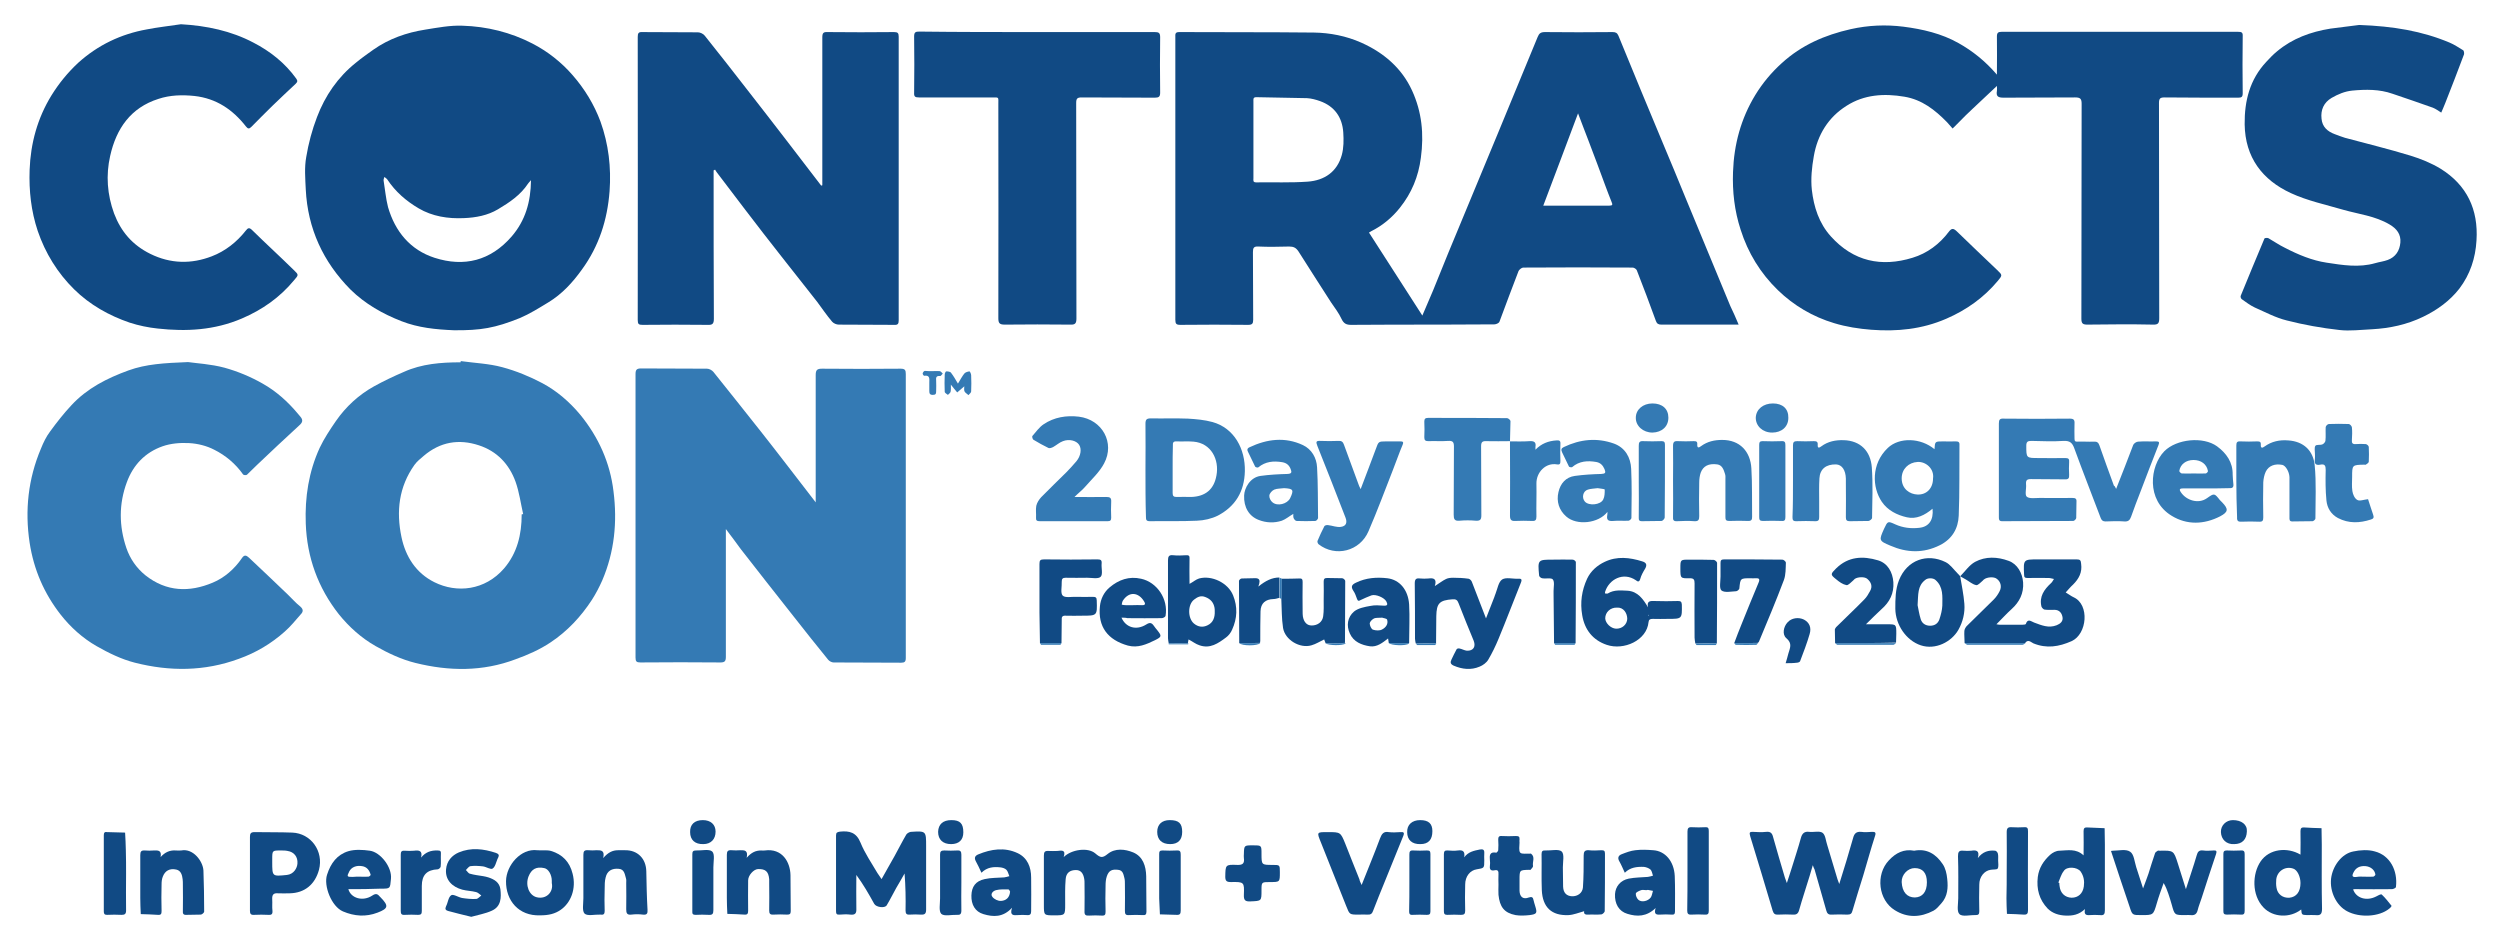 <?xml version="1.0" encoding="UTF-8"?>
<svg enable-background="new 0 0 1021.2 381.8" version="1.1" viewBox="0 0 1021.2 381.8" xml:space="preserve" xmlns="http://www.w3.org/2000/svg">
<style type="text/css">
	.st0{fill:#114A84;}
	.st1{fill:#347AB4;}
</style>

	<path class="st0" d="m710.2 132.6h-14.5-17.1c-1.2 0-1.8-0.4-2.2-1.5-2.5-6.9-5.1-13.8-7.8-20.7-0.2-0.5-1.1-1.1-1.7-1.1-14.9-0.1-29.8-0.1-44.7 0-0.6 0-1.6 0.8-1.9 1.4-2.7 6.9-5.2 13.8-7.8 20.7-0.2 0.6-1.4 1.1-2.1 1.1-7.3 0.1-14.7 0-22 0.1-12.2 0-24.4 0-36.5 0.1-1.9 0-3-0.5-3.9-2.4-1.1-2.4-2.8-4.6-4.3-6.8-4.4-6.9-8.9-13.8-13.3-20.8-1-1.5-2-2-3.8-2-4.2 0.1-8.4 0.2-12.6 0-1.9-0.1-2.2 0.6-2.2 2.3 0.1 9.2 0 18.4 0.1 27.6 0 1.6-0.4 2.1-2.1 2.1-9.2-0.1-18.4-0.1-27.6 0-1.7 0-2.1-0.4-2.1-2.1v-115.4c0-1.2-0.2-2.1 1.6-2.1 18.3 0.1 36.6 0 55 0.2 6.6 0.1 13.2 1.4 19.3 4.1 9.2 4.1 16.6 10.4 20.8 19.6 4 8.7 4.9 17.8 3.6 27.4-1 7.8-3.8 14.5-8.6 20.5-3.1 3.9-7 7.2-11.6 9.5-0.3 0.2-0.6 0.4-1 0.6 7.2 11.2 14.4 22.4 21.8 33.9 1.6-3.7 3-7 4.4-10.3 2.1-5.1 4.1-10.2 6.2-15.3 6.7-16.2 13.5-32.5 20.2-48.7 5.4-13.2 10.9-26.3 16.3-39.5 0.6-1.5 1.3-2 3-2 9.2 0.1 18.4 0.1 27.6 0 1.2 0 1.9 0.3 2.4 1.5 6 14.7 12.1 29.4 18.2 44 3.1 7.4 6.2 14.8 9.2 22.2 6.1 14.7 12.2 29.5 18.3 44.2 1.2 2.4 2.2 4.8 3.4 7.6zm-198.2-75.6v15.8c0 0.8-0.3 1.7 1.1 1.7 7.1-0.1 14.1 0.2 21.1-0.3 6.8-0.5 12-4 13.9-10.9 0.8-2.9 0.8-6.1 0.6-9.2-0.4-6.2-3.6-10.7-9.5-12.8-1.7-0.6-3.5-1.1-5.3-1.2-6.9-0.2-13.8-0.2-20.7-0.4-1.4 0-1.2 0.8-1.2 1.7v15.6zm118.4 27h27c1.3 0 1.4-0.4 0.9-1.5-0.9-2.2-1.7-4.4-2.5-6.5-2.3-6.2-4.6-12.5-7-18.7-1.3-3.5-2.7-6.9-4.2-11-4.8 12.9-9.5 25.2-14.2 37.7z"/>
	<path class="st0" d="m815.7 30.5c0-5.6 0.1-10.6 0-15.6 0-1.5 0.5-1.9 1.9-1.9h96.6c1.4 0 2 0.2 1.9 1.8-0.1 7.8-0.1 15.5 0 23.3 0 1.5-0.5 1.8-1.8 1.8-10 0-20.1 0-30.1-0.1-1.8 0-2.3 0.4-2.3 2.3 0.1 29.3 0 58.5 0.1 87.8 0 2-0.3 2.8-2.6 2.7-8.9-0.2-17.8-0.1-26.7 0-1.9 0-2.5-0.4-2.5-2.4 0.1-29.3 0-58.5 0.1-87.8 0-2-0.5-2.6-2.6-2.6-9.8 0.1-19.5 0-29.3 0.1-2.3 0-3.1-0.6-2.7-2.8 0.1-0.5 0-1.1 0-2-3.5 3.3-6.8 6.4-10 9.4-1.9 1.8-3.8 3.6-5.6 5.5l-2.5 2.5c-0.8-0.9-1.5-1.7-2.3-2.6-4.9-5-10.2-9.2-17.4-10.4-8.3-1.4-16.4-0.9-23.6 3.7-7.5 4.7-11.9 11.9-13.4 20.6-0.8 4.5-1.3 9.3-0.8 13.8 0.8 6.9 2.9 13.6 7.8 19 9.2 10.2 20.6 12.6 33.3 8.7 6-1.8 11.1-5.6 14.9-10.7 1.1-1.4 1.8-1.4 3.1-0.2 5.5 5.3 11 10.6 16.6 15.9 2.2 2.1 2.2 2.1 0.2 4.5-5.7 6.8-12.7 11.8-21 15.4-9.9 4.3-20.1 5.3-30.6 4.5-5.1-0.4-10.3-1.2-15.2-2.7-8.7-2.6-16.5-7.2-23-13.5-7.1-6.9-12.2-15.2-15.2-24.7-2.5-7.7-3.4-15.5-3.1-23.6 0.4-11.2 3.2-21.7 9.1-31.4 3-4.9 6.6-9.2 10.8-13 8.1-7.4 17.6-11.5 28.2-13.9 7.2-1.6 14.3-1.9 21.5-1 7.8 1 15.6 2.8 22.5 6.7 5.7 3.2 10.9 7.3 15.7 12.9z"/>
	<path class="st0" d="m185.4 134.9c-7.3-0.3-14.5-1-21.4-3.7-7.7-3-14.9-7.1-20.8-12.9-11.2-11.3-17.5-24.9-18.3-40.9-0.2-4.4-0.6-9 0.2-13.3 0.9-5.5 2.4-11.1 4.4-16.3 3.3-8.7 8.5-16.3 15.9-22.2 2.3-1.9 4.7-3.6 7.1-5.3 6.4-4.5 13.6-7 21.2-8.2 5-0.8 10.2-1.8 15.2-1.6 10 0.3 19.7 2.7 28.6 7.3 6.2 3.2 11.8 7.6 16.4 12.9 4.9 5.6 8.8 12 11.4 19 3.3 9.2 4.4 18.7 3.7 28.4-0.9 11.7-4.3 22.4-11.3 32-3.8 5.3-8.1 10-13.7 13.4-3.8 2.3-7.6 4.7-11.6 6.4-10.2 4.1-16 5.1-27 5zm31.5-61.3c-0.7 0.8-1 1.1-1.2 1.4-3.1 4.7-7.6 7.7-12.3 10.5-4.2 2.5-9 3.4-13.9 3.6-6.5 0.3-12.9-0.7-18.5-4-5.1-3-9.5-6.8-12.8-11.8-0.3-0.4-0.8-0.7-1.2-1-0.1 0.5-0.4 1-0.3 1.5 0.6 3.6 0.9 7.3 1.8 10.8 2.9 10 9.1 17.5 19 20.7 12.1 3.9 22.9 1.2 31.5-8.7 5.6-6.5 7.8-14.1 7.9-23z"/>
	<path class="st1" d="m296.5 216.1v2.6 49.6c0 1.7-0.4 2.3-2.2 2.3-10.9-0.1-21.8-0.1-32.7 0-1.6 0-2-0.4-2-2v-115.8c0-1.8 0.5-2.3 2.3-2.3 9 0.1 18 0 26.9 0.1 0.9 0 2 0.6 2.6 1.3 6.5 8.1 13 16.3 19.5 24.5 3.4 4.3 6.8 8.7 10.2 13.1 3.9 5 7.8 10.1 12.1 15.7v-2.6-49.4c0-2.1 0.6-2.6 2.6-2.6 10.7 0.1 21.4 0.1 32.1 0 1.8 0 2.1 0.6 2.1 2.2v116c0 1.5-0.5 1.9-1.9 1.9-9.2-0.1-18.4 0-27.6-0.1-0.7 0-1.7-0.5-2.2-1.1-4.8-5.9-9.5-11.8-14.2-17.8-7.2-9.1-14.4-18.3-21.5-27.4-1.9-2.6-3.8-5.2-6.1-8.2z"/>
	<path class="st1" d="m188.2 147.5c5.7 0.8 11.5 1 17 2.5 5.6 1.5 11.2 3.8 16.3 6.5 6 3.2 11.2 7.7 15.6 13 7.4 9.1 12.1 19.5 13.5 31.2 1.6 12.5 0.4 24.7-4.6 36.4-1.2 2.7-2.6 5.4-4.2 7.9-4.5 6.9-10 12.8-16.9 17.4-4.5 3-9.3 5.1-14.3 6.9-13.5 5.1-27.2 4.9-40.9 1.5-5.7-1.4-11.2-4-16.3-6.9-5.8-3.3-10.8-7.8-15-13-8.5-10.8-13-23.2-13.5-37-0.4-10.8 1.2-21.2 5.7-31 1.8-3.8 4.2-7.4 6.6-10.9 4.1-5.9 9.3-10.7 15.6-14.2 4-2.2 8-4.1 12.2-5.9 7.3-3.3 15.2-3.9 23.1-3.9 0.1-0.1 0.1-0.3 0.1-0.5zm24.9 62.6c0.2 0 0.4-0.1 0.6-0.1-1-4.4-1.6-9-3.1-13.2-2.6-7.2-7.6-12.5-15-14.9-8.2-2.7-15.8-1.4-22.5 4.3-1.3 1.1-2.8 2.3-3.8 3.7-6.4 9-7.5 19-5.3 29.5 1.7 8.1 6 14.7 13.4 18.4 9.2 4.6 20.7 3.4 28.5-5.6 5.4-6.3 7.2-13.9 7.2-22.1z"/>
	<path class="st0" d="m335.9 75.7v-2.3-58.1c0-1.8 0.4-2.3 2.2-2.2 9 0.1 18.1 0.1 27.1 0 1.5 0 1.9 0.4 1.9 1.9v115.8c0 1.4-0.3 2-1.8 1.9-7.6-0.1-15.1 0-22.7-0.1-0.9 0-2.1-0.5-2.7-1.2-2.2-2.6-4.1-5.4-6.1-8.1-4.7-6-9.4-11.9-14.1-17.9-5.2-6.6-10.4-13.3-15.5-20-3.8-5-7.6-10-11.4-15-0.3-0.3-0.4-0.7-0.7-1.1l-0.6 0.3v2.5c0 19.4 0 38.7 0.1 58.1 0 2.1-0.6 2.6-2.6 2.5-8.8-0.1-17.7-0.1-26.5 0-1.6 0-2-0.3-2-2 0.1-38.5 0-77 0-115.6 0-1.5 0.3-2.1 1.9-2 7.6 0.1 15.1 0 22.7 0.1 0.9 0 2.2 0.6 2.8 1.4 5.9 7.4 11.8 14.9 17.6 22.4 5.2 6.6 10.3 13.3 15.5 20 4.8 6.3 9.7 12.6 14.5 18.9 0-0.2 0.2-0.2 0.4-0.2z"/>
	<path class="st1" d="m76.8 147.9c3.4 0.5 9.3 0.8 14.9 2.3 5.4 1.5 10.7 3.7 15.6 6.5 5.5 3.1 10.2 7.3 14.3 12.2 0.4 0.4 0.7 0.9 1.1 1.3 1.2 1.4 0.9 2.4-0.5 3.6-5.8 5.3-11.5 10.7-17.2 16.1-1.4 1.3-2.7 2.7-4.1 4-0.3 0.3-1.4 0.2-1.6-0.1-3.1-4.4-7.2-7.8-11.8-10.1-3.1-1.6-6.7-2.5-10.2-2.7-3.6-0.2-7.5 0.1-10.9 1.3-7.1 2.5-12 7.6-14.6 14.7-3.3 8.9-3.2 17.9-0.2 26.8 1.5 4.4 4.1 8.2 7.8 11.2 8.6 6.8 18 7 27.5 3 4.8-2 8.9-5.6 11.9-10 1-1.5 1.8-1.2 2.9-0.2 5.3 5 10.6 10 15.9 15.1 1.7 1.6 3.2 3.4 5 4.8 1.4 1.2 1.3 2.2 0.2 3.3-2.1 2.4-4.1 4.9-6.5 7-5.5 4.9-11.7 8.6-18.7 11.1-14.1 5.2-28.3 5.2-42.5 1.6-5.5-1.4-10.8-4-15.7-6.8-5.6-3.2-10.6-7.7-14.6-12.8-6.8-8.7-11-18.4-12.7-29.4-2-13.2-0.6-26.1 4.6-38.4 1-2.5 2.2-5 3.8-7.1 2.7-3.7 5.6-7.4 8.7-10.7 6.4-6.9 14.5-11 23.3-14.2 7.2-2.6 14.5-3 24.3-3.4z"/>
	<path class="st0" d="m963.7 10.2c14 0.5 25.7 2.5 36.9 7.2 1.9 0.8 3.7 2 5.5 3.1 0.4 0.2 0.5 1.2 0.4 1.7-2.5 6.7-5.1 13.4-7.7 20-0.5 1.3-1.1 2.6-1.6 3.8-1.1-0.7-2.2-1.5-3.4-2-5.5-2-11-3.8-16.5-5.7-5.4-1.9-10.9-1.8-16.4-1.3-3.1 0.3-5.9 1.5-8.5 3-3.2 1.9-4.5 4.9-4.1 8.5 0.3 3.3 2.4 5.2 5.4 6.3 1.4 0.5 2.8 1.1 4.2 1.5 8.9 2.4 18 4.6 26.8 7.3 4.2 1.3 8.4 3 12.2 5.3 10.8 6.7 15.5 16.7 14.7 29.3-0.4 7.2-2.6 13.9-7 19.7-3.9 5-9 8.7-14.8 11.5-6.6 3.2-13.6 4.7-20.9 5.1-4.5 0.2-9 0.8-13.3 0.3-7.2-0.8-14.5-2.1-21.5-3.9-4.5-1.1-8.8-3.4-13.1-5.3-1.9-0.9-3.6-2.2-5.3-3.4-0.3-0.2-0.6-1-0.4-1.4 3.2-7.8 6.4-15.6 9.7-23.4 0.1-0.2 1.2-0.3 1.6-0.1 2.3 1.3 4.4 2.8 6.7 3.9 5.4 2.8 11.1 5.2 17.1 6.1 6.5 1 13.2 2.1 19.8 0.2 1.7-0.5 3.5-0.7 5.1-1.3 3.3-1.2 4.9-3.8 5.2-7.1 0.3-3.4-1.5-5.7-4.4-7.4-5.9-3.5-12.6-4.2-18.9-6-7.2-2.1-14.7-3.7-21.4-6.8-11.7-5.4-18.7-14.6-18.9-28.1-0.1-9.6 2.1-18.3 8.8-25.5 1.4-1.5 2.8-3 4.4-4.3 6.3-5.3 13.8-8 21.8-9.3 4.4-0.6 9-1.1 11.8-1.5z"/>
	<path class="st0" d="m73.9 9.9c10.5 0.6 20.5 2.7 29.6 7.5 6.8 3.5 12.9 8.3 17.5 14.7 0.6 0.9 0.6 1.3-0.2 2.1-3.2 3-6.4 6-9.6 9.1-2.9 2.8-5.7 5.7-8.5 8.5-0.9 0.9-1.4 0.9-2.2-0.1-5.4-6.9-12.1-11.5-21.1-12.5-5-0.5-9.9-0.4-14.7 1.2-11.3 3.6-17.2 12.1-19.7 23.3-1.8 7.9-1.2 15.8 1.6 23.5 2.8 7.4 7.5 12.9 14.8 16.5 8.3 4.1 16.8 4.2 25.1 1 5.5-2.1 10.2-5.8 13.9-10.5 0.9-1.2 1.5-1.3 2.6-0.2 5.6 5.5 11.4 10.8 17 16.3 2.1 2 2 2 0.1 4.2-5.8 7-12.9 12-21.3 15.6-11.2 4.8-22.7 5.4-34.4 4.1-3.8-0.4-7.7-1.2-11.4-2.4-8.5-2.9-16.3-7.3-22.7-13.6-6.8-6.7-11.8-14.8-14.9-23.9-2.7-8.1-3.6-16.4-3.3-24.9 0.4-10.9 3.2-21.1 8.9-30.4 3.1-5 6.7-9.4 11-13.4 8-7.2 17.4-11.7 28-13.6 4.6-0.9 9.3-1.4 13.9-2.1z"/>
	<path class="st0" d="m423.6 13.1h48.1c1.6 0 2.2 0.3 2.2 2.1-0.1 7.5-0.1 15.1 0 22.6 0 1.7-0.5 2.1-2.2 2.1-10-0.1-20 0-29.9-0.1-1.8 0-2.2 0.5-2.2 2.3 0.1 29.3 0 58.7 0.1 88 0 2.1-0.6 2.6-2.6 2.5-8.9-0.1-17.8-0.1-26.7 0-2.1 0-2.6-0.6-2.6-2.6 0.1-29.1 0-58.3 0-87.4 0-3.1 0.4-2.8-2.7-2.8h-29.7c-1.6 0-2.1-0.3-2-2 0.1-7.6 0.1-15.2 0-22.9 0-1.8 0.6-2 2.2-2 16 0.2 32 0.2 48 0.2z"/>
	<path class="st1" d="m864.4 199.7c1.3-3.3 2.4-6.1 3.5-8.9 1.2-3 2.3-6.1 3.5-9.1 0.3-0.6 1.3-1.3 2-1.3 2.4-0.2 4.8 0 7.3-0.1 1.2 0 1.5 0.3 1 1.5-2.5 6.3-4.9 12.6-7.3 18.9-1.3 3.4-2.7 6.9-3.9 10.4-0.5 1.4-1.2 2-2.7 1.9-2.6-0.2-5.1-0.1-7.7 0-1.1 0-1.6-0.4-2-1.4-3.6-9.5-7.3-18.9-10.8-28.5-0.8-2.2-1.8-3.1-4.3-3-4.4 0.3-8.8 0.1-13.2 0-1.5 0-2.1 0.3-2.1 2 0 5 0 5 5 5 3.6 0 7.3 0.1 10.9 0 1.4 0 1.7 0.4 1.6 1.7-0.1 1.7-0.1 3.4 0 5.1 0.1 1.5-0.3 2-1.9 1.9-4.6-0.1-9.1 0-13.7-0.1-1.7 0-2.1 0.5-2 2.1 0.2 1.8-0.6 4.3 0.3 5.1 1.1 0.9 3.5 0.5 5.3 0.5 4.4 0 8.8 0.1 13.3 0 1.3 0 1.8 0.3 1.7 1.6-0.1 2.2 0 4.4-0.1 6.6 0 0.4-0.8 1.2-1.2 1.2-9.7 0.1-19.4 0-29.1 0.1-1.3 0-1.3-0.8-1.3-1.7v-11.5-26.7c0-1.6 0.4-2.1 2-2 9 0.1 18 0.1 26.9 0 1.7 0 2.1 0.5 2 2.1-0.1 2 0 4 0 6 0 1 0.2 1.4 1.3 1.3 2.2-0.1 4.4 0.1 6.6 0 1.3-0.1 1.9 0.4 2.3 1.6 1.9 5.5 3.9 10.9 5.9 16.4 0.3 0.1 0.5 0.4 0.9 1.3z"/>
	<path class="st1" d="m467.9 191.9c0-6.3 0.1-12.5 0-18.8 0-1.8 0.5-2.2 2.3-2.2 5 0.1 10-0.1 15 0.1 3.4 0.2 6.8 0.5 10.1 1.4 8.9 2.5 13.4 11 13.2 20.1-0.2 8.2-3.8 14.3-11 18.1-2.6 1.3-5.7 2-8.6 2.1-6.4 0.3-12.8 0.1-19.2 0.2-1.4 0-1.6-0.5-1.6-1.7-0.2-6.5-0.2-12.9-0.2-19.3zm11.1-0.5v10c0 1.2 0.4 1.6 1.6 1.6 2-0.1 4 0 6 0 5.8-0.2 9.3-3.1 10.3-8.8 1.2-6.4-2.1-13.2-9.4-13.8-2.3-0.2-4.5 0-6.8-0.1-1.4-0.1-1.7 0.5-1.6 1.7-0.1 3.2-0.1 6.3-0.1 9.4z"/>
	<path class="st0" d="m802.5 262.7c0-1.6-0.2-3.3-0.1-4.9 0-0.7 0.5-1.5 0.9-2 3.7-3.7 7.4-7.2 11.1-10.9 1-1 1.8-2.2 2.4-3.4 1-1.9 0.4-4-1.2-5.1-1.1-0.9-4-0.7-5.2 0.3-0.2 0.1-0.3 0.3-0.4 0.4-0.9 0.7-2 2.1-2.8 1.9-1.5-0.3-2.8-1.5-4.2-2.3-0.8-0.4-1.5-0.9-2.3-1.3 2-2 3.7-4.6 6.1-5.9 4.3-2.3 9.1-2.1 13.7-0.4 3.6 1.3 5.6 5 5.9 8.8 0.3 4.5-1.5 8-4.7 10.9-2.1 1.9-4 4-6.2 6.2 0.6 0.1 1.1 0.2 1.5 0.2h9c0.5 0 1.5-0.1 1.5-0.3 0.8-2.4 2.1-1.1 3.4-0.6 3 1.1 5.9 2.4 9.2 1.1 1.5-0.6 2.7-1.6 2.4-3.3s-1.3-3-3.3-3c-1.4 0-2.7 0.1-4.1-0.1-0.4-0.1-1-0.7-1.2-1.2-1-4.1 1.1-7 3.9-9.6 0.5-0.4 0.8-1.1 1.2-1.7-0.7-0.1-1.4-0.4-2.1-0.4-2.9 0-5.7-0.1-8.6 0-1.1 0-1.5-0.2-1.5-1.4-0.3-6.2-0.3-6.2 5.7-6.2h15.8c1.4 0 1.7 0.4 1.8 1.8 0.5 3.5-0.9 6.1-3.3 8.5-1.1 1-2 2.1-3 3.2 1.2 0.7 2.2 1.5 3.3 2 6.5 3 5.5 15-0.9 17.9-5.2 2.3-10.2 3.1-15.6 0.9-0.9-0.4-2.2-1.9-3.4-0.1h-24.7z"/>
	<path class="st1" d="m789.4 207.8c-3.2 2.7-6.7 4.4-10.5 3.5-4-0.9-7.8-2.8-10.2-6.3-4-5.9-4.4-15.5 2.4-22 4.7-4.5 13.5-4.2 19.1 0.5 0.2-3.2 0.2-3.2 3.5-3.2 1.7 0 3.4 0.1 5.1 0 1.1 0 1.7 0.2 1.6 1.5-0.1 9.6 0.1 19.2-0.3 28.8-0.2 5.3-2.7 9.6-7.7 12.1-6.8 3.4-13.5 3.1-20.2 0.2-4.8-2-4.7-2.2-2.6-6.9 1.5-3.2 1.5-3.2 4.6-1.8s6.4 1.8 9.8 1.4c3.9-0.4 5.9-3.2 5.4-7.8zm0.2-12.3c0.6-4-2.9-7-6.3-6.8-3.7 0.2-6.5 2.9-6.5 6.7 0 4.4 3.4 6.5 6.4 6.6 3.8 0.2 6.4-2.6 6.4-6.5z"/>
	<path class="st0" d="m740.5 353.4c-0.5 1.7-0.9 3.1-1.3 4.4-1.4 4.7-3 9.3-4.3 14-0.4 1.4-1.1 1.9-2.5 1.8-2-0.1-4-0.1-6 0-1.3 0.1-1.9-0.3-2.3-1.6-3-10.2-6.1-20.3-9.2-30.5-0.4-1.4-0.2-1.8 1.2-1.7 1.8 0.1 3.6 0.2 5.3 0 1.8-0.2 2.5 0.5 2.9 2.2 1.5 5.5 3.2 11 4.8 16.5 0.2 0.5 0.4 1 0.8 2.2 0.8-2.5 1.5-4.5 2.1-6.5 1.2-3.9 2.5-7.8 3.6-11.8 0.5-1.9 1.4-2.9 3.5-2.6 1.8 0.2 4.2-0.5 5.4 0.4s1.3 3.3 1.9 5c1.4 4.7 2.8 9.3 4.2 14 0.2 0.5 0.4 1.1 0.7 1.9 2-6.4 3.9-12.5 5.6-18.6 0.5-2 1.3-2.9 3.4-2.7 1.4 0.2 2.8 0.1 4.3 0 1.4-0.1 1.8 0.3 1.3 1.7-1.7 5.3-3.2 10.7-4.8 16.1-1.5 4.8-3 9.6-4.4 14.4-0.3 1.2-0.8 1.6-2.1 1.6-2.1-0.1-4.3-0.1-6.4 0-1.3 0.1-1.9-0.5-2.2-1.7l-4.8-16.8c-0.2-0.3-0.4-0.8-0.7-1.7z"/>
	<path class="st1" d="m438.9 203c4.7 0 8.8 0.1 12.9 0 1.6 0 2.2 0.3 2.1 2-0.1 2.1-0.1 4.3 0 6.4 0 1.1-0.3 1.5-1.4 1.5h-27.8c-1.1 0-1.6-0.3-1.5-1.4 0.1-1.6-0.2-3.3 0.1-4.9 0.3-1.3 1.1-2.5 2-3.5 3.4-3.5 6.9-6.8 10.3-10.2 1.4-1.4 2.8-3 4.1-4.5 1.8-2.2 2.2-5 1.1-6.7s-4-2.5-6.6-1.5c-1.4 0.5-2.6 1.6-4 2.4-0.6 0.3-1.4 0.6-1.9 0.4-2.1-1-4.2-2.2-6.2-3.4-0.3-0.2-0.6-1.3-0.4-1.5 1.5-1.7 2.8-3.6 4.6-4.8 4.3-2.9 9.3-3.7 14.4-3.1 9.6 1.2 14.8 10.7 10.3 19.1-1.9 3.6-5.1 6.5-7.8 9.6-1.1 1.3-2.6 2.4-4.3 4.1z"/>
	<path class="st0" d="m578.3 262.8c-0.1-0.6-0.3-1.2-0.3-1.9 0-7.5 0-15.1-0.1-22.6 0-1.8 0.6-2.2 2.2-2 1.1 0.1 2.3 0.1 3.4 0 2.2-0.3 3.5 0.2 2.6 3.1 1.8-1.1 3.1-2.2 4.6-2.9 0.8-0.4 1.9-0.5 2.9-0.5 2.1 0 4.2 0.1 6.3 0.4 0.5 0.1 1.1 0.7 1.3 1.2 1.9 4.9 3.8 9.8 5.8 15 1.2-3.1 2.3-5.9 3.4-8.7 0.2-0.5 0.3-1 0.5-1.4 0.8-2 1.2-4.8 2.7-5.8 1.6-1 4.3-0.2 6.5-0.3 1.3-0.1 1.7 0.2 1.2 1.5-3.1 7.7-6 15.4-9.2 23.1-1.2 2.9-2.6 5.8-4.2 8.5-0.7 1.2-2.2 2.3-3.5 2.8-3.5 1.5-7.1 1.1-10.6-0.4-1.3-0.6-1.5-1.3-0.9-2.5 0.7-1.4 1.3-2.8 2.1-4.2 0.2-0.3 0.8-0.4 1.2-0.3 1 0.2 2 0.8 3 0.9 2.6 0.1 3.7-1.6 2.8-4-2.1-5.1-4.2-10.2-6.2-15.4-0.5-1.3-1-1.7-2.5-1.6-5.3 0.4-6.5 1.6-6.6 6.9 0 3.7-0.1 7.4-0.1 11.1-2.7-0.1-5.5-0.1-8.3 0z"/>
	<path class="st0" d="m360.1 359.1c1.8-3.3 3.6-6.3 5.3-9.4 1.6-2.9 3.1-5.9 4.8-8.8 0.3-0.5 1.2-1 1.8-1.1 6.3-0.4 6.3-0.4 6.3 5.8v25.9c0 1.7-0.5 2.2-2.2 2.1-1.5-0.1-3-0.1-4.5 0-1.3 0.1-1.7-0.4-1.7-1.7 0.1-5 0-9.9-0.4-15.1-1.1 2-2.3 4-3.4 5.9-1.3 2.3-2.5 4.8-3.9 7.1-0.8 1.3-4.3 0.8-5.1-0.6-2.2-4-4.5-8-7.3-11.8 0 4.6-0.1 9.2 0 13.7 0.1 1.9-0.4 2.7-2.4 2.5-1.5-0.2-3-0.1-4.5 0-1.2 0.1-1.4-0.4-1.4-1.5v-30.8c0-1.3 0.5-1.4 1.6-1.6 3.9-0.4 6.7 0.3 8.4 4.5 1.8 4.4 4.5 8.3 6.9 12.4 0.6 0.9 1.1 1.6 1.7 2.5z"/>
	<path class="st1" d="m555.8 199.8c2.2-5.7 4.2-11.1 6.2-16.4 1.1-3 1-3.1 4.2-3.1h5.6c1.2 0 1.7 0.1 1.1 1.5-1.4 3.3-2.6 6.8-3.9 10.1-3.3 8.4-6.4 16.8-10 25.1-3.5 8.2-13.5 10.7-20.4 5.3-0.3-0.3-0.6-1-0.4-1.4 0.8-2 1.8-4 2.8-6 0.2-0.3 1-0.5 1.5-0.4 1.8 0.2 3.6 1 5.3 0.7 2.1-0.3 2.6-1.8 1.8-3.8-3.8-9.8-7.6-19.6-11.5-29.3-0.6-1.6-0.6-2.1 1.3-2 2.4 0.1 4.8 0.1 7.3 0 1.3-0.1 1.9 0.4 2.3 1.6 1.9 5.3 3.9 10.5 5.8 15.8 0.2 0.7 0.5 1.3 1 2.3z"/>
	<path class="st1" d="m732.4 196.4v-14.5c0-1.3 0.4-1.7 1.7-1.7 2.3 0.1 4.6 0.1 6.8 0 1.1 0 1.7 0.2 1.6 1.5-0.1 1.6 0.7 1.2 1.5 0.6 2.7-2 5.8-2.6 9.1-2.5 6.9 0.2 11 4.5 11.5 11.1 0.5 6.9 0.2 13.8 0.1 20.7 0 0.4-0.9 1.1-1.4 1.2-2.6 0.1-5.1 0-7.7 0.1-1.2 0-1.6-0.4-1.6-1.6 0.1-4.6 0-9.1 0-13.7v-2.1c-0.1-3.5-1.6-5.7-4-5.8-4.1-0.1-6.6 1.9-6.8 5.7-0.2 3.1-0.1 6.3-0.1 9.4v6.4c0 1.1-0.2 1.7-1.5 1.7-2.6-0.1-5.3-0.1-7.9 0-1.3 0-1.5-0.5-1.5-1.7 0.2-4.9 0.2-9.8 0.2-14.8z"/>
	<path class="st1" d="m683.4 196.3c0-4.7 0.1-9.4 0-14.1 0-1.7 0.5-2.1 2-2 2.1 0.1 4.3 0.1 6.4 0 1 0 1.6 0.1 1.5 1.3-0.1 1.7 0.7 1.4 1.6 0.7 2.6-1.9 5.5-2.5 8.6-2.5 7.2 0 11.5 4.7 11.9 11.6 0.4 6.6 0.2 13.2 0.3 19.8 0 1.1-0.2 1.7-1.5 1.7-2.6-0.1-5.3-0.1-7.9 0-1.3 0-1.5-0.5-1.5-1.6v-15.2c0-0.9 0.1-1.8-0.2-2.5-0.5-1.6-1.1-3.5-3.1-3.8-3.6-0.5-5.8 0.7-6.8 3.4-0.4 1.2-0.6 2.6-0.6 4-0.1 4.6-0.1 9.1 0 13.7 0 1.5-0.3 2.2-2 2.1-2.3-0.2-4.7-0.1-7 0-1.5 0.1-1.8-0.5-1.7-1.8 0.1-5 0-9.9 0-14.8z"/>
	<path class="st0" d="m434.5 350.1c3.1-3.1 9.9-4.1 12.9-1.5 2.1 1.8 2.9 2 5.1 0.2 3-2.4 7-2 10.4-0.6 4 1.7 5.2 5.6 5.3 9.7 0.1 4.8 0 9.7 0.1 14.5 0 1.2-0.5 1.5-1.5 1.4-1.9-0.1-3.7-0.1-5.6 0-1.4 0.1-1.7-0.4-1.7-1.7 0.1-3.6 0-7.3 0-10.9 0-0.9 0-1.7-0.2-2.5-0.4-1.4-0.5-3.2-2.6-3.4-2.5-0.3-3.8 0.3-4.6 2.7-0.4 1.2-0.5 2.5-0.5 3.8-0.1 3.5-0.1 7 0 10.5 0 1.3-0.2 1.8-1.6 1.7-1.7-0.1-3.4-0.1-5.1 0-1.5 0.1-2-0.3-1.9-1.9 0.1-3.8 0-7.5 0-11.3 0-0.6 0-1.1-0.1-1.7-0.4-2.5-1.5-3.7-3.4-3.7-2.4 0-4 1.1-4.2 3.7-0.3 3.4-0.2 6.8-0.2 10.2 0 4.6 0 4.6-4.5 4.6-4.2 0-4.2 0-4.2-4.3v-20.1c0-1.5 0.4-2 1.9-1.9 1.2 0.1 2.4 0 3.6 0 1.7-0.2 3.6-0.6 2.6 2.5z"/>
	<path class="st1" d="m913.5 196.5v-14.5c0-1.3 0.3-1.8 1.7-1.7 2.3 0.1 4.6 0.1 6.8 0 1.1 0 1.6 0.2 1.5 1.4-0.1 1.4 0.6 1.4 1.5 0.7 2.9-2.1 6.2-2.8 9.7-2.5 6.3 0.4 10.2 4.2 10.8 10.1 0.7 7.2 0.3 14.5 0.3 21.8 0 0.4-0.7 1-1.1 1.1-2.8 0.1-5.6 0-8.3 0.1-1.3 0-1.2-0.8-1.2-1.7v-14.3-2.1c-0.1-2.3-1.6-4.7-2.9-5-3-0.6-5.6 0.3-6.8 2.8-0.6 1.3-0.9 2.8-1 4.3-0.1 4.8-0.1 9.5 0 14.3 0 1.4-0.3 1.9-1.8 1.8-2.3-0.1-4.7-0.1-7 0-1.5 0.1-2-0.3-1.9-1.9-0.2-5.1-0.3-9.9-0.3-14.7z"/>
	<path class="st0" d="m673.2 248.1c-0.6-2.5 0.7-2.7 2.6-2.6 3.2 0.1 6.4 0.1 9.6 0 1.2 0 1.5 0.3 1.6 1.5 0.1 5.8 0.1 5.8-5.7 5.8-2.1 0-4.1 0.1-6.2 0-1.1 0-1.6 0.3-1.7 1.3-0.7 7.5-10.1 11.7-17.1 9.3-5.6-1.9-9-6.1-10-12.1-0.9-5.2-0.2-10.1 2-14.9 1.5-3.2 4.2-5.5 7.2-6.9 5-2.4 10.2-1.8 15.3-0.2 1.7 0.5 2.1 1.4 1.2 3-0.8 1.3-1.6 2.7-2 4.2-0.4 1.4-1.1 1.1-1.8 0.5-5.2-3.5-10.9-0.3-12.5 4.6-0.1 0.2-0.1 0.5-0.1 0.8 0.4 0 0.9 0.2 1.2 0 2.6-1.6 5.4-1.2 8.1-1.1 4.1 0.3 6.3 3.4 8.3 6.8zm-12.7 0.1c-2.7-0.1-4.8 1.9-4.8 4.4 0.1 2 2.3 4.1 4.4 4.2 2.5 0.1 4.5-1.7 4.6-4 0-2.3-1.5-4.8-4.2-4.6zm13.1 3.3c0-0.1-0.1-0.2-0.1-0.4l-0.1 0.1v0.4s0.1-0.1 0.2-0.1z"/>
	<path class="st1" d="m528.3 209.9c-1.7 1-3.1 2.2-4.7 2.8-3.1 1-6.3 0.9-9.4-0.3-4-1.5-6.2-5.2-6-10 0.1-3 2.4-7.4 6.7-8 3.6-0.5 7.3-0.7 11-0.8 1.8-0.1 1.8-0.7 1.3-2-0.6-1.6-1.7-2.5-3.4-2.8-3.6-0.6-6.9-0.3-9.8 2.1-0.2 0.2-1.1 0-1.3-0.3-1-1.9-1.8-3.9-2.8-5.8-0.5-0.9-0.6-1.6 0.5-2.1 7.2-3.4 14.5-4.3 21.8-0.9 3.6 1.7 5.6 5.2 5.8 9.1 0.4 6.9 0.3 13.8 0.4 20.7 0 0.4-0.7 1.2-1.1 1.2-2.6 0.1-5.1 0.1-7.7 0-0.4 0-1-0.7-1.2-1.2-0.2-0.6-0.1-1.4-0.1-1.7zm-3.8-10.5c-1.3 0.2-2.8 0.1-4 0.6-0.9 0.4-1.9 1.5-2 2.4s0.5 2.2 1.3 2.8c2 1.7 6 0.7 7.2-1.7 1.6-3.4 1.3-3.9-2.5-4.1z"/>
	<path class="st1" d="m901 199.5h-9.2c-1.3 0-1.8 0.3-1 1.5 2.2 3.4 7.2 5 10.7 2.5 3-2.1 3-2.1 5.3 0.8l0.9 0.9c2.6 2.7 2.6 3.9-0.8 5.7-6.6 3.4-13.6 3.6-19.8-0.2-10.6-6.4-8.9-20.4-3-26.4 5-5 15.8-6.1 21.5-2 3.8 2.8 6.5 6.5 6.4 11.6 0 1.3 0.2 2.6 0.3 4 0.1 1.2-0.5 1.6-1.7 1.5-3.2 0.1-6.4 0.1-9.6 0.1zm-4.9-6.1c1.6 0 3.3 0.1 4.9 0 0.3 0 1-0.7 0.9-1-0.5-2.8-2.8-4.5-5.9-4.5s-5.4 1.8-5.8 4.5c0 0.3 0.6 0.9 1 1 1.6 0.1 3.3 0 4.9 0z"/>
	<path class="st1" d="m656.6 209.1c-3.6 4.7-12.5 5.7-16.8 1.9-3-2.6-4.1-6.2-3.2-10 0.8-3.5 3-6.1 6.7-6.6 3.6-0.5 7.2-0.7 10.8-0.8 1.7-0.1 1.9-0.5 1.3-2-0.7-1.6-1.7-2.6-3.4-2.9-3.5-0.6-6.9-0.4-9.8 2.1-0.2 0.2-1.2 0-1.3-0.2-1-1.9-1.8-3.9-2.8-5.8-0.5-1.1-0.4-1.7 0.7-2.2 6.7-3.2 13.5-3.9 20.5-1.4 4.6 1.7 6.8 5.7 7 10.3 0.3 6.7 0.2 13.4 0.1 20.1 0 0.4-0.8 1.1-1.2 1.1-2.1 0.1-4.3-0.1-6.4 0.1-1.7 0.1-2.6-0.3-2.3-2.2 0.1-0.3 0.1-0.8 0.1-1.5zm-4-9.7c-1.4 0.2-2.8 0.2-4 0.6-2 0.6-2.6 3.3-1.2 4.9 1.6 1.8 6.4 1.4 7.5-0.9 0.6-1.2 0.6-2.7 0.6-4 0-0.3-1.9-0.4-2.9-0.6z"/>
	<path class="st1" d="m616.8 180.2c-3.2 0-6.4 0.1-9.6 0-1.7-0.1-2.2 0.4-2.2 2.1 0.1 9.4 0 18.8 0.1 28.2 0 1.8-0.5 2.3-2.3 2.2-2.2-0.2-4.4-0.2-6.6 0-2.1 0.2-2.4-0.7-2.4-2.5 0.1-9.3 0-18.5 0.1-27.8 0-1.7-0.4-2.4-2.2-2.3-2.8 0.2-5.6 0-8.3 0.1-1.2 0-1.6-0.4-1.6-1.6 0.1-2.1 0.1-4.3 0-6.4 0-1.1 0.4-1.5 1.5-1.5 10.8 0 21.5 0 32.3 0.1 0.5 0 1.4 0.8 1.4 1.2 0 2.9-0.2 5.6-0.2 8.2z"/>
	<path class="st0" d="m862.3 347.6c0.5-0.1 0.6-0.1 0.7-0.1 2.4 0 5.4-0.8 7.1 0.4 1.6 1 1.8 4.1 2.5 6.3 0.9 2.7 1.7 5.4 2.8 8.7 0.8-2.3 1.6-4.1 2.2-6 0.9-2.8 1.7-5.6 2.7-8.4 0.1-0.4 0.7-0.7 1.1-1 0.2-0.1 0.6 0 0.8 0 5.7-0.1 5.7-0.1 7.4 5.2 1.1 3.4 2.1 6.8 3.3 10.5 1.5-4.8 3.1-9.3 4.4-13.8 0.4-1.4 0.9-2.2 2.6-2 1.4 0.2 2.8 0.1 4.3 0 1.2-0.1 1.4 0.3 1 1.5-2 6-4 12-5.9 18-0.5 1.6-1.2 3.2-1.6 4.9-0.4 1.6-1.3 2.2-2.9 2-0.7-0.1-1.4 0-2.1 0-4.5 0-4.4 0-5.6-4.3-0.4-1.5-0.9-3-1.4-4.5-0.5-1.4-1-2.8-1.9-4.3-1 2.8-2 5.5-2.8 8.3-1.4 4.8-1.4 4.8-6.3 4.8-3.7 0-3.7 0-4.8-3.4-2.6-7.6-5.1-15.2-7.6-22.8z"/>
	<path class="st0" d="m477.4 262.8c-0.1-0.7-0.3-1.4-0.3-2.1v-31.8c0-1.6 0.4-2.3 2.1-2.1 1.8 0.2 3.6 0.1 5.3 0 1.1-0.1 1.5 0.3 1.4 1.4-0.1 3.3 0 6.7 0 10.3 1.5-0.8 2.6-1.8 3.9-2.2 5.1-1.4 11.8 1.7 13.9 6.9 1.9 4.7 1.7 9.4-0.4 14-0.5 1.2-1.4 2.4-2.5 3.2-3.2 2.4-6.5 4.7-10.8 3.2-1.6-0.5-2.9-1.6-4.5-2.4-0.1 0.6-0.2 1.1-0.3 1.6-2.5-0.1-5.1 0-7.8 0zm18.8-13.1c0-0.5 0-1-0.1-1.5-0.4-2.1-1.6-3.5-3.7-4.3-1.9-0.8-3.3 0-4.6 1-2.7 2-2.7 7.6-0.1 9.8 1.7 1.4 3.6 1.7 5.6 0.7 2.3-1.1 3-3.3 2.9-5.7z"/>
	<path class="st0" d="m800.7 235.4c0.6 3.7 1.4 7.4 1.7 11.2 0.3 3.7-0.6 7.4-2.4 10.6-2.8 5-9.4 8.4-15.4 6.4s-10.3-8.4-10.4-14.9c0-4 0-7.9 1.5-11.7 3.3-8.3 11.5-11.1 19-7.4 1.9 0.9 3.3 3 4.9 4.6 0.4 0.3 0.7 0.8 1.1 1.2zm-17.4 11.8c0.3 1.3 0.6 3.6 1.3 5.8 0.5 1.6 1.9 2.6 3.8 2.6s3.2-0.9 3.8-2.6c0.6-1.8 1.1-3.7 1.2-5.6 0-3.7 0.5-7.6-2.8-10.5-1-0.9-3.2-0.9-4.2 0-3.2 2.5-2.8 5.9-3.1 10.3z"/>
	<path class="st0" d="m851.1 349.4c0-3.7 0.1-6.8 0-9.9 0-1.2 0.4-1.6 1.6-1.5 2.3 0.1 4.6 0.2 7 0.3 0 2.2 0.1 4.4 0.1 6.6v26.9c0 1.6-0.4 2.2-2 2-1.4-0.1-2.9-0.1-4.3 0-1.5 0.1-2.3-0.3-1.8-2.5-2.5 2.4-5.1 2.8-7.9 2.7s-5.4-0.9-7.4-2.9c-3.4-3.6-4.6-7.9-4-12.9 0.5-3.8 2.4-6.6 5-9 1-0.9 2.5-1.7 3.8-1.7 3.4-0.1 6.8-1 9.9 1.9zm-10.3 11.1c0.1 0.1 0.3 0.1 0.4 0.2 0 0.4 0 0.9 0.1 1.3 0.3 2.8 2.2 4.6 4.9 4.7 2.7 0 4.6-1.7 5-4.6 0.3-2.2 0-4.2-1.3-6.1-1.4-1.9-5.7-2.2-6.9-0.2-1.1 1.4-1.5 3.1-2.2 4.7z"/>
	<path class="st0" d="m940 371.5c-4.6 3.6-11.5 3.3-15.4-0.8-4.9-5.1-4.6-13.8-1.2-18.8 3.5-5.2 10.9-6 16.3-2.8 0-3.3 0.1-6.5 0-9.6 0-1.2 0.4-1.6 1.6-1.5 2.3 0.2 4.6 0.2 7 0.3 0 2.2 0.1 4.4 0.1 6.6 0 8.8-0.1 17.5 0.1 26.3 0 2.3-0.7 2.8-2.7 2.6-1.1-0.1-2.3 0-3.4 0-2.2-0.1-2.2-0.1-2.4-2.3zm-0.3-10.8c0-2.6-1.3-5.4-3-5.9-3.2-1.1-6.5 1-6.9 4.4-0.1 1.1-0.1 2.3 0.1 3.4 0.4 2.7 2.6 4.3 5.3 4.1 2.9-0.3 4.5-2.5 4.5-6z"/>
	<path class="st0" d="m102.1 356.8v-14.9c0-1.4 0.3-2 1.9-2 5.1 0.1 10.3 0 15.4 0.2 7.6 0.3 12.9 7.6 10.9 15.2-1.6 5.9-5.8 9.5-12 9.6-1.6 0-3.1 0.1-4.7 0-2-0.2-2.5 0.7-2.4 2.5 0.1 1.6-0.1 3.1 0.1 4.7 0.1 1.4-0.5 1.7-1.7 1.6-1.9-0.1-3.8-0.1-5.8 0-1.4 0.1-1.7-0.5-1.7-1.7v-15.2zm12.6-9.4c-3.5 0-3.5 0-3.5 3.6v1.1c0 6 0 5.9 6 5.3 2.8-0.3 4.2-2.8 4.3-4.7 0.2-2.7-1.4-4.7-4-5.1-0.9-0.2-1.9-0.2-2.8-0.2z"/>
	<path class="st1" d="m967.3 203.9c0.6 1.8 1.3 4.1 2.1 6.4 0.4 1.1 0.1 1.6-0.9 1.9-4.6 1.5-9.1 1.7-13.5-0.6-2.8-1.5-4.4-4.1-4.7-7.2-0.4-4.1-0.4-8.2-0.3-12.4 0-1.7-0.3-2.6-2.2-2.2-2 0.4-2.5-0.5-2.2-2.3 0.1-0.8 0-1.6 0-2.3 0-1.1-0.3-2.4 0.2-3.1 0.4-0.6 2-0.2 2.9-0.6 0.5-0.2 1.2-1 1.2-1.5 0.2-1.8 0-3.7 0.1-5.5 0-0.5 0.8-1.3 1.3-1.3 2.7-0.1 5.4-0.1 8.1 0 0.5 0 1.2 0.8 1.3 1.3 0.2 1.8 0.1 3.6 0 5.3-0.1 1.2 0.3 1.7 1.6 1.6s2.7-0.1 4.1 0c0.5 0.1 1.2 0.7 1.2 1.2 0.1 2 0.1 4 0 6 0 0.4-0.7 0.9-1.2 1.2-0.1 0.1-0.4 0-0.6 0-5 0.1-5 0.1-5 5 0 1.9-0.2 3.9 0.1 5.8 0.2 1.3 0.9 3 2 3.6 0.9 0.6 2.6-0.1 4.4-0.3z"/>
	<path class="st0" d="m556.2 361.5c2.6-6.6 5.2-12.8 7.5-19 0.7-1.8 1.4-3 3.6-2.6 1.5 0.2 3.1 0.1 4.7 0 1.3-0.1 1.8 0.1 1.2 1.6-2.5 6.2-5 12.4-7.5 18.5-1.6 4-3.3 8-4.8 12-0.4 1.2-1 1.7-2.3 1.6-1.2-0.1-2.4 0-3.6 0-3.8 0-3.7 0-5.1-3.5-3.4-8.6-6.9-17.3-10.3-25.9-1.8-4.4-1.8-4.3 2.8-4.3 5.1 0 5.2 0 7.1 4.7 2 4.9 3.8 9.8 5.8 14.6 0.1 0.7 0.4 1.2 0.9 2.3z"/>
	<path class="st0" d="m749.6 262.7c0-1.8-0.1-3.7-0.1-5.5 0-0.3 0.3-0.7 0.5-1 3.8-3.8 7.8-7.5 11.5-11.3 1-1 1.7-2.2 2.4-3.5 1.1-1.9 0.4-3.6-1.1-4.9-1-1-4-0.9-5.2 0l-0.6 0.6c-0.9 0.7-2 2.1-2.8 1.9-1.5-0.3-2.9-1.3-4.2-2.4-2.4-1.9-2.3-2.1 0-4.4 5-4.9 10.9-5.2 17.2-3.3 3.9 1.2 5.9 4.8 6.2 8.9 0.3 4.6-1.5 8.1-4.8 11-2 1.8-3.9 3.8-6.4 6.2h8.5c3.9 0 3.9 0 3.9 3.9 0 1.2-0.1 2.4-0.1 3.6-8.3 0.2-16.6 0.2-24.9 0.2z"/>
	<path class="st0" d="m424.8 262.7c-0.1-4.1-0.1-8.2-0.2-12.4v-19.9c0-1.5 0.3-1.9 1.9-1.9 7.3 0.1 14.5 0.1 21.8 0 1.3 0 1.8 0.3 1.7 1.6-0.2 1.9 0.6 4.5-0.4 5.5s-3.6 0.4-5.5 0.4c-2.9 0-5.8 0.1-8.8 0-1.2 0-1.6 0.4-1.6 1.6 0.1 2-0.6 4.7 0.4 5.7s3.7 0.4 5.7 0.5c2.2 0 4.4 0.1 6.6 0 1.1 0 1.6 0.2 1.6 1.5 0.2 6.2 0.2 6.2-6 6.2-2.2 0-4.4 0.1-6.6 0-1.5-0.1-1.8 0.5-1.7 1.8 0 3.1-0.1 6.2-0.1 9.4h-8.8z"/>
	<path class="st0" d="m541.5 262.8c-0.2-0.6-0.4-1.1-0.6-1.6-1.7 0.8-3.4 1.9-5.2 2.4-4.7 1.4-10.8-2.2-11.6-7.1-0.6-3.9-0.5-7.9-0.7-11.8 0-2.8 0.1-5.5 0.1-8.3 2.4 0 4.8 0 7.2-0.1 1.2-0.1 1.4 0.4 1.4 1.5-0.1 4 0 8 0 11.9 0 0.7 0 1.4 0.1 2.1 0.4 2.4 1.7 3.7 3.6 3.7 2.4 0 4.4-1.4 4.7-3.8 0.3-2.2 0.2-4.4 0.2-6.6 0-2.5 0.1-5 0-7.5 0-1.1 0.3-1.5 1.4-1.5 2.1 0.1 4.1 0 6.2 0.1 0.4 0 1.2 0.7 1.2 1.1 0 8.4-0.1 16.9-0.1 25.3-2.6 0.2-5.3 0.2-7.9 0.2z"/>
	<path class="st0" d="m708.4 262.7c0.9-2.5 1.9-5 2.9-7.5 2.3-5.7 4.6-11.4 7-17.1 0.7-1.6 0.3-2-1.3-1.9-0.6 0.1-1.3 0-1.9 0-4.2 0-4.2 0-4.6 4.1 0 0.5-0.9 1.2-1.3 1.2-2 0.1-4.7 0.7-6-0.3-1-0.8-0.4-3.7-0.4-5.7v-5.5c0-1 0.2-1.5 1.4-1.5 8 0 15.9 0 23.9 0.1 0.5 0 1.4 0.8 1.4 1.2-0.1 2.4 0 4.9-0.8 7.1-3.2 8.5-6.7 16.8-10.2 25.2-0.1 0.2-0.3 0.3-0.4 0.5-3.3 0.1-6.5 0.1-9.7 0.1z"/>
	<path class="st0" d="m567.3 262.7c-0.1-0.6-0.2-1.2-0.3-1.9-2.2 1.7-4.5 3.6-7.4 3.2-3.4-0.5-6.7-1.8-8.2-5.2-1.5-3.2-1-6.7 1.7-9 1.7-1.4 4.4-1.9 6.7-2.3 1.8-0.4 3.7-0.2 5.5-0.1 1.7 0.1 1.5-0.7 1-1.7-0.8-1.6-4.4-3.1-6.1-2.5-1.5 0.6-3 1.2-4.4 1.9-0.8 0.5-1.2 0.4-1.5-0.5-0.4-1.1-0.8-2.3-1.5-3.3-1.1-1.7-0.6-2.5 1.1-3.3 4.1-2 8.4-2.3 12.8-1.8 5 0.6 8.5 4.7 8.9 10.7 0.3 5.2 0 10.5 0 15.8h-8.3zm-2.7-10.4c-1.5 0.1-2.6 0-3.3 0.3-0.8 0.4-1.7 1.3-1.8 2 0 0.9 0.6 2.3 1.3 2.6 1.2 0.4 2.8 0.5 3.8-0.1 1.4-0.7 2.6-2.2 2-4-0.2-0.5-1.6-0.6-2-0.8z"/>
	<path class="st0" d="m458.1 252.3c1.8 4.1 6.1 5.3 10.1 2.8 1.4-0.9 2.2-0.8 3.1 0.5 0.4 0.6 0.9 1.2 1.4 1.8 1.9 2.4 1.9 2.7-0.9 4.1-3.5 1.7-7 3.3-11.1 2.2-8.2-2.3-12.3-7.7-11.4-16.1 0.3-2.9 1.6-5.7 4-7.7 3.7-3.1 7.9-4.6 12.8-3.5 6.5 1.4 11.2 8.3 10 15.2-0.1 0.4-1 0.9-1.5 0.9-4.7 0.1-9.4 0-14.1 0-0.7-0.2-1.4-0.2-2.4-0.2zm4.7-5.1c1.2 0 2.4-0.1 3.6 0 1.6 0.1 1.5-0.7 0.9-1.6-2.2-3.6-6-4.2-8.6-0.3-0.3 0.5-0.4 1.1-0.5 1.7 0.5 0.1 1.1 0.2 1.6 0.2h3z"/>
	<path class="st0" d="m305 350.4c1.9-2.2 3.7-3 5.9-3 0.5 0 1 0.1 1.5 0 7.1-1 10.4 4.7 10.5 10.1 0.1 4.9 0 9.8 0.1 14.7 0 1.2-0.5 1.4-1.5 1.4-1.9-0.1-3.7-0.1-5.6 0-1.4 0.1-1.7-0.5-1.7-1.7 0.1-3.6 0-7.3 0-10.9v-1.9c-0.3-3.1-1.5-4.2-4.6-4.1-1.8 0.1-4 2.6-4 4.6 0 4.1-0.1 8.3 0 12.4 0 1.2-0.3 1.7-1.5 1.6-2.3-0.2-4.6-0.2-7-0.3-0.1-2.2-0.2-4.4-0.2-6.6v-17.5c0-1.5 0.4-2 1.9-1.9 1.2 0.1 2.4 0.1 3.6 0 1.6 0 3.3-0.1 2.6 3.1z"/>
	<path class="st0" d="m65.6 350.1c1.8-2 3.8-2.9 6.3-2.7 0.7 0 1.4 0.1 2.1 0 4.9-1 8.9 4.4 9.1 8.2 0.2 5.6 0.3 11.2 0.3 16.8 0 0.4-0.9 1.2-1.4 1.2-1.9 0.1-3.8 0-5.8 0.1-1.3 0.1-1.6-0.5-1.5-1.6 0.1-3.6 0-7.1 0-10.7 0-0.8 0-1.6-0.1-2.3-0.2-1.7-0.7-3.5-2.6-3.9-2.7-0.6-4.6 0.5-5.5 2.9-0.4 1-0.5 2.1-0.5 3.1-0.1 3.6-0.1 7.3 0 10.9 0 1.2-0.2 1.7-1.5 1.6-2.3-0.2-4.6-0.2-7-0.3-0.1-2.2-0.2-4.4-0.2-6.6v-17.5c0-1.5 0.4-2 1.9-1.9 1.2 0.1 2.4 0.1 3.6 0 1.9-0.1 3.3 0 2.8 2.7z"/>
	<path class="st0" d="m246.4 350.5c2-2.3 3.8-3.2 6.1-3.2h2.8c5.1-0.1 8.6 3.4 8.7 8.6s0.2 10.5 0.5 15.7c0.1 1.5-0.2 2.2-1.9 2-1.5-0.2-3.1-0.2-4.7 0-1.8 0.2-2.1-0.6-2.1-2.2 0.1-3.6 0-7.1 0-10.7 0-0.6 0.1-1.3-0.1-1.9-0.5-1.6-0.6-3.7-2.9-3.9-2.9-0.3-4.8 0.9-5.4 3.5-0.4 1.5-0.4 3.1-0.4 4.7-0.1 3-0.1 6 0 9 0 1.2-0.4 1.7-1.6 1.5h-0.2c-2.2-0.1-5.2 0.7-6.4-0.4-1.1-1.1-0.5-4.1-0.5-6.3v-17.7c0-1.5 0.4-2 1.9-1.9 1.2 0.1 2.4 0.1 3.6 0 1.8 0 3.3 0.1 2.6 3.2z"/>
	<path class="st0" d="m647.1 372.2c-2.2 0.6-4.3 1.5-6.4 1.6-6.9 0.3-10.6-3.2-10.9-10.2-0.2-4.9 0-9.8-0.1-14.7 0-1.2 0.4-1.6 1.6-1.5 2.3 0.1 5.3-0.7 6.6 0.4 1.2 1.1 0.5 4.2 0.5 6.5 0.1 2.6 0 5.3 0.1 7.9 0.1 2.5 1.4 3.8 3.6 3.9 2.3 0.1 4.3-1.3 4.5-3.6 0.3-4.3 0.3-8.7 0.3-13 0-1.6 0.4-2.3 2.1-2.2 1.7 0.2 3.4 0.1 5.1 0 1.1 0 1.5 0.2 1.5 1.4 0 7.8 0 15.7-0.1 23.5 0 0.4-0.8 1.2-1.3 1.3-1.8 0.2-3.7 0-5.5 0.1-1.4 0.1-1.8-0.5-1.6-1.4z"/>
	<path class="st0" d="m220.6 373.9c-8.7 0.3-14-6-13.9-14 0.1-6.5 6.1-13.4 12.7-12.6 1.9 0.2 3.9-0.2 5.7 0.3 4.6 1.4 7.6 4.4 8.8 9.3 1.6 6.2-0.8 11.9-4.8 14.7-2.4 1.7-5 2.3-8.5 2.3zm4.8-13.2v-0.9c0-2.5-1.4-4.9-3.1-5.2-3.2-0.7-5.2 0.4-6.4 3.4-1.4 3.6 0.2 7.7 3.3 8.5 3.9 1 7-2.1 6.2-5.8z"/>
	<path class="st0" d="m781.9 347.5c5.2-1 8.9 1.4 11.6 5.4 1.2 1.7 1.7 4 1.9 6.1 0.4 3.6 0.2 7.1-2.4 10-1 1.1-1.9 2.3-3.2 3-5.3 2.8-10.7 3-15.8-0.2-6.7-4.1-8-14.5-2.4-20.4 2.8-3 6.1-4.7 10.3-3.9zm0.2 7.1c-2.8 0-5.4 2.7-5.3 5.7 0.2 4.1 2.2 6.3 5.4 6.3 3.1-0.1 4.9-2.3 4.9-6.2 0-3.8-1.7-5.8-5-5.8z"/>
	<path class="st0" d="m400.9 356.5c-0.8-1.7-1.5-3.3-2.3-4.7-0.8-1.5-0.2-2.3 1-2.8 5.3-2.2 10.8-3 16.1-0.5 4 1.9 5.5 5.7 5.5 10 0.1 4.6 0 9.1 0 13.7 0 1.2-0.4 1.7-1.6 1.6-1.3-0.1-2.6-0.1-3.8 0-1.7 0.1-3.5 0.3-2.4-3-3.7 4-7.7 3.8-11.7 2.6-3.4-1-5-3.9-4.9-7.6 0.1-3.6 1.7-5.9 5.4-6.7 2.6-0.6 5.4-0.5 8-0.7 0.7-0.1 1.4-0.3 2.1-0.5-0.4-0.9-0.6-2-1.2-2.6s-1.6-0.9-2.5-1c-2.7-0.3-5.4-0.1-7.7 2.2zm11.7 7.7c-0.1-0.2-0.4-0.9-0.7-0.9-1.7 0-3.4-0.1-5 0.3-1.3 0.3-2.5 1.6-1.5 2.8 0.7 0.9 2.3 1.7 3.5 1.6 1.8-0.1 3.5-1.1 3.7-3.8z"/>
	<path class="st0" d="m961.2 363.3c1.2 3.6 5.5 4.9 9.4 2.9 0.7-0.4 2-1.1 2.3-0.8 1.5 1.4 2.7 3 4 4.6 0.1 0.1-0.5 0.9-1 1.2-4 3.3-12 3.8-17.2 1-4.3-2.3-7.1-7.9-6.5-13.3 0.6-5.1 4.3-10.2 9.1-11.1 2.8-0.6 6.1-0.8 8.8 0 6.1 1.6 9.4 7.7 8.6 14.5 0 0.4-1.1 0.9-1.6 0.9-5 0.1-10 0-14.9 0-0.5 0-0.7 0-1 0.1zm4.4-5.2c1.3 0 2.6 0.1 3.8 0 0.3 0 0.9-0.6 0.9-0.8-0.2-1.9-1.9-3.3-4-3.5-2.4-0.2-4 0.7-4.9 2.5-0.9 1.7-0.4 2.1 1.3 1.9 1-0.2 1.9-0.1 2.9-0.1z"/>
	<path class="st0" d="m142.3 363.2c1 3.7 5.9 5.2 9.8 2.6 1.5-1 2.2-0.6 3.1 0.5l0.3 0.3c3.3 3.4 3.2 4.5-1.3 6.2-4.7 1.8-9.4 1.5-14.1-0.5s-8-10.5-6.5-15c1.5-4.7 4.1-8.2 8.7-9.6 2.7-0.8 5.9-0.6 8.8-0.2 4.3 0.6 9.1 6.7 8.6 11.5-0.4 4-0.1 4-4.2 4-4.4 0.2-8.7 0.2-13.2 0.2zm4.6-5.1c1.2 0 2.4 0.1 3.6 0 0.3 0 1-0.6 0.9-0.8-0.5-1.8-1.5-3.2-3.5-3.5-2.3-0.4-4.3 0.4-5.2 2.1-1.1 2.2-1 2.3 1.3 2.3 1-0.1 2-0.1 2.9-0.1z"/>
	<path class="st0" d="m663.7 356.5c-0.8-1.7-1.4-3.2-2.2-4.6-0.9-1.5-0.4-2.5 1-3 1.8-0.7 3.6-1.4 5.5-1.6 2.4-0.3 4.8-0.2 7.3 0 4.9 0.3 8.5 4.5 8.8 10.5 0.2 4.8 0.1 9.7 0.1 14.5 0 1.1-0.4 1.4-1.4 1.3-1.6-0.1-3.1-0.1-4.7 0s-2.6-0.2-1.8-2.7c-3.7 3.6-7.6 3.6-11.5 2.4-3.5-1-5.3-4.1-5.1-8.1 0.2-3.1 2.2-5.6 5.6-6.3 2.6-0.5 5.2-0.5 7.8-0.7 0.7-0.1 1.4-0.3 2.1-0.5-0.3-0.8-0.4-1.9-1-2.5-0.7-0.6-1.8-1-2.7-1.1-2.9-0.1-5.6 0.2-7.8 2.4zm8.6 7.1c-0.6 0-1.3-0.2-1.9 0-0.8 0.3-2.1 0.8-2.2 1.4-0.1 0.8 0.4 2 1.1 2.6 1.3 1.1 3.9 0.5 5-1 0.5-0.7 0.6-1.8 0.9-2.7-0.7-0.1-1.4-0.3-2.1-0.4-0.2 0.1-0.5 0.1-0.8 0.1z"/>
	<path class="st1" d="m616.8 180.3c2.7 0 5.4 0.1 8.1-0.1 2-0.1 2.6 0.6 2.3 2.4v1.1c2.4-2.5 5.3-3.6 8.6-3.8 1.2-0.1 1.7 0.2 1.6 1.4-0.1 2.3-0.1 4.7 0 7 0 1.1-0.2 1.6-1.4 1.4-4.6-0.8-8.5 3.2-8.4 7.9 0.1 4.5-0.1 9 0 13.4 0 1.4-0.4 1.9-1.8 1.8-2.3-0.1-4.6-0.1-6.8 0-1.6 0.1-2.2-0.4-2.2-2.1 0.1-9.2 0-18.5 0-27.7v-2.7 0z"/>
	<path class="st0" d="m192.5 374.5c-3.4-0.8-6.5-1.6-9.5-2.4-1-0.3-1.3-0.8-0.8-1.9 0.8-1.5 0.9-3.7 2.1-4.5 0.8-0.6 2.9 0.8 4.4 1.1 1.9 0.3 3.9 0.5 5.8 0.4 0.7 0 1.4-0.9 2.1-1.4-0.7-0.5-1.3-1.2-2.1-1.4-1.9-0.5-3.8-0.5-5.7-1-4-1.1-7-3.9-6.6-8.3 0.3-3.4 2.4-5.7 5.2-6.9 5-2.1 10.1-1.5 15.2 0.2 1.1 0.4 1.4 0.9 0.9 1.9l-0.3 0.6c-0.6 1.4-0.9 3.2-2 3.9-0.8 0.5-2.5-0.7-3.9-0.9-1.7-0.2-3.4-0.3-5.1-0.1-0.7 0.1-1.3 1-1.9 1.6 0.6 0.5 1 1.4 1.7 1.5 1.7 0.5 3.6 0.7 5.4 1 0.7 0.1 1.4 0.3 2.1 0.5 2.4 0.8 4.5 2 4.9 4.8 0.4 3.5 0.3 7.1-3.5 8.8-2.6 1.2-5.6 1.7-8.4 2.5z"/>
	<path class="st0" d="m612.1 361.4c0-1.4-0.1-2.9 0-4.3 0.1-1.3-0.3-1.9-1.6-1.6-1.5 0.3-2.1-0.3-1.9-1.8 0.1-0.8 0.1-1.6 0-2.3-0.2-2-0.1-3.6 2.6-3.1 0.2 0 0.8-0.7 0.8-1 0.1-1.4 0.1-2.8 0-4.3 0-1 0.2-1.6 1.4-1.5 1.9 0.1 3.8 0.1 5.8 0 1.1 0 1.6 0.2 1.5 1.4-0.1 0.4 0 0.9 0 1.3 0 1.4-0.4 3.3 0.3 4.1 0.7 0.7 2.6 0.3 4 0.4 0.1 0 0.3-0.1 0.4 0 1.8 1.4 0.5 3.3 0.8 5 0.1 0.5-0.6 1.1-1 1.6-0.1 0.1-0.4 0-0.6 0-3.9 0.1-3.9 0.1-3.9 4.1v4.5c0.1 2.5 1.5 3.6 3.8 2.7 1.2-0.4 1.7-0.1 1.9 1 0.2 0.8 0.4 1.6 0.7 2.5 0.9 2.9 0.7 3.3-2.3 3.7-1.9 0.2-3.9 0.3-5.7 0-4.7-0.9-6.5-3.4-7-8.3-0.1-1.4 0-2.8 0-4.1z"/>
	<path class="st0" d="m692.5 262.8c-0.1-0.8-0.3-1.5-0.3-2.3 0-7.4-0.1-14.8 0-22.2 0-1.5-0.3-2.1-1.9-2.1-3.9 0.1-3.9 0-3.9-4 0-3.6 0-3.6 3.6-3.6 3.3 0 6.7 0 10 0.1 0.5 0 1.4 0.8 1.4 1.2 0 11 0 21.9-0.1 32.9-2.9-0.1-5.8-0.1-8.8 0z"/>
	<path class="st0" d="m634.8 262.7c-0.1-6.6-0.1-13.2-0.2-19.8v-1.5c0-1.6 0.5-3.7-0.3-4.7-0.6-0.8-2.9-0.2-4.4-0.5-0.5-0.1-1.2-0.7-1.2-1.1-0.6-6.5-0.6-6.5 5.8-6.5 2.6 0 5.3-0.1 7.9 0 0.5 0 1.3 0.6 1.3 1 0 11 0 22-0.1 33.1h-8.8z"/>
	<path class="st1" d="m669.4 196.3v-14.1c0-1.4 0.2-2.1 1.8-2 2.5 0.1 5 0.1 7.5 0 1.1 0 1.4 0.4 1.4 1.5 0 9.9 0 19.8-0.1 29.7 0 0.5-0.8 1.3-1.2 1.4-2.7 0.1-5.4 0-8.1 0.1-1.3 0-1.3-0.6-1.3-1.6 0.1-5 0-10 0-15z"/>
	<path class="st1" d="m729.3 196.7v14.5c0 1.2-0.3 1.7-1.5 1.6-2.6-0.1-5.1-0.1-7.7 0-1.3 0-1.5-0.5-1.5-1.6v-29.5c0-1.1 0.3-1.5 1.4-1.5 2.6 0.1 5.1 0.1 7.7 0 1.4-0.1 1.6 0.5 1.6 1.7v14.8z"/>
	<path class="st0" d="m819.7 355.7c0-5.3 0.1-10.5 0-15.8 0-1.6 0.5-2.1 2-2 1.7 0.1 3.4 0.1 5.1 0 1.4-0.1 1.6 0.4 1.6 1.7 0 10.7-0.1 21.5 0 32.2 0 1.4-0.4 1.9-1.8 1.8-2.2-0.2-4.5-0.2-6.8-0.3-0.1-2.1-0.2-4.2-0.2-6.4 0.1-3.7 0.1-7.4 0.1-11.2z"/>
	<path class="st0" d="m689.3 355.7v-16c0-1.4 0.4-1.9 1.8-1.8 1.8 0.1 3.7 0.1 5.5 0 1.1-0.1 1.4 0.4 1.4 1.5v32.6c0 1.2-0.3 1.7-1.6 1.6-1.8-0.1-3.7-0.1-5.5 0-1.4 0.1-1.7-0.5-1.7-1.7 0.1-5.4 0.1-10.8 0.1-16.2z"/>
	<path class="st0" d="m51.5 357c0 5-0.1 10 0 14.9 0 1.4-0.5 1.8-1.8 1.8-2-0.1-4-0.1-6 0-1 0-1.3-0.4-1.3-1.4v-31.1c0-1 0.3-1.5 1.3-1.3h0.2c2.4 0.1 4.8 0.1 7.2 0.2 0.1 2.4 0.3 4.8 0.3 7.1 0.1 3.3 0.1 6.5 0.1 9.8z"/>
	<path class="st0" d="m506.2 262.7c0-8.5-0.1-16.9-0.1-25.4 0-0.4 0.7-1 1.1-1 1.5-0.1 3 0 4.5-0.1 1.9-0.1 3.7-0.2 2.3 3.4 3-2.4 5.6-3.7 8.6-3.7v8.3c-0.8 0.2-1.6 0.5-2.4 0.5-3.3 0.1-5.2 1.7-5.3 5-0.1 4-0.1 8.1-0.1 12.1 0 0.3-0.1 0.6-0.1 0.8-2.8 0.1-5.6 0.1-8.5 0.1z"/>
	<path class="st0" d="m598.1 350.2c1.7-2.3 4-2.7 6.4-3.2 1.2-0.2 1.9 0 1.8 1.5-0.1 1 0 2 0 3 0 3.1 0 3.1-3.1 3.6-2.7 0.4-4.7 2.9-4.7 6.2-0.1 3.6-0.1 7.1 0 10.7 0 1.3-0.4 1.7-1.7 1.7-1.8-0.1-3.7-0.1-5.6 0-1.1 0-1.4-0.4-1.4-1.5v-23.3c0-1.2 0.4-1.6 1.6-1.5 1.3 0.1 2.7 0.2 4.1 0 2.1-0.3 3 0.4 2.6 2.8z"/>
	<path class="st0" d="m172 350.3c1.9-2.3 4.1-3 6.8-2.9 1 0 1.4 0.3 1.3 1.3-0.1 1.8 0.1 3.6-0.1 5.3 0 0.4-0.8 1.1-1.2 1.1-4.4 0.2-6.5 2.3-6.5 6.8v10.2c0 1.2-0.3 1.6-1.5 1.6-1.8-0.1-3.7-0.1-5.5 0-1.4 0.1-1.6-0.5-1.6-1.7v-22.8c0-1.2 0.2-1.8 1.6-1.7 1.3 0.1 2.6 0.1 3.8 0 2.1-0.3 3.6 0 2.9 2.8z"/>
	<path class="st0" d="m807.9 350.5c2-2.6 4.4-3.3 7.1-3 0.4 0 1 0.7 1.1 1.2 0.2 0.9 0.1 1.8 0.1 2.8 0 1.1 0.3 2.5-0.2 3.3-0.3 0.5-1.9 0.3-2.9 0.5-2.6 0.4-4.6 2.9-4.6 6-0.1 3.6-0.1 7.3 0 10.9 0 1.2-0.3 1.6-1.5 1.6-2.3-0.1-5.4 0.8-6.6-0.4-1.2-1.1-0.5-4.3-0.5-6.5 0-5.7 0.1-11.4-0.1-17.1 0-1.7 0.3-2.5 2.2-2.3 1.1 0.1 2.1 0.1 3.2 0 1.9-0.3 3.6-0.2 2.7 3z"/>
	<path class="st0" d="m511.8 345.3c3.5 0 3.5 0 3.5 3.4 0 4.6 0 4.6 4.5 4.6 3 0 3 0 3 3 0 4 0 4-4 4-3.5 0-3.5 0-3.5 3.4 0 4.4 0 4.3-4.5 4.5-2.1 0.1-2.8-0.4-2.7-2.7 0.2-5.2 0.1-5.3-5.3-5.2-1.7 0-2.3-0.4-2.3-2.2 0.1-4.8 0-5 4.9-4.8 2.3 0.1 3-0.7 2.7-2.8-0.1-0.6 0-1.1 0-1.7 0.1-3.5 0.1-3.5 3.7-3.5z"/>
	<path class="st0" d="m575.7 360.4v-11.3c0-1.2 0.2-1.8 1.6-1.7 1.8 0.1 3.7 0.1 5.5 0 1.1 0 1.5 0.2 1.5 1.4v23.5c0 1.2-0.5 1.4-1.5 1.4-1.9-0.1-3.8-0.1-5.8 0-1.2 0.1-1.4-0.5-1.4-1.5 0.1-3.9 0.1-7.8 0.1-11.8z"/>
	<path class="st0" d="m392.7 360.6c0 3.8-0.1 7.5 0 11.3 0 1.5-0.5 1.9-1.8 1.8-2.2-0.1-5.2 0.7-6.4-0.4-1.1-1.1-0.5-4.1-0.5-6.3v-17.9c0-1.3 0.4-1.7 1.7-1.7 1.8 0.1 3.6 0.1 5.3 0 1.3-0.1 1.7 0.4 1.7 1.7v11.5z"/>
	<path class="st0" d="m282.8 360.5v-11.5c0-1.2 0.3-1.6 1.5-1.6 2.3 0.1 5.3-0.7 6.6 0.4 1.2 1.1 0.5 4.2 0.5 6.5v17.5c0 1.5-0.4 2-1.9 1.9-1.8-0.1-3.6-0.1-5.3 0-1.1 0-1.5-0.3-1.4-1.5v-11.7z"/>
	<path class="st0" d="m473.5 360.6v-11.7c0-1.1 0.2-1.5 1.4-1.5 1.9 0.1 3.8 0.1 5.8 0 1.4-0.1 1.6 0.5 1.6 1.8v22.8c0 1.3-0.4 1.8-1.7 1.7-2.3-0.1-4.5-0.1-6.8-0.2-0.1-2.2-0.2-4.3-0.3-6.5v-6.4z"/>
	<path class="st0" d="m916.9 360.5v11.5c0 1.2-0.3 1.7-1.5 1.6-1.9-0.1-3.8-0.1-5.8 0-1.2 0-1.4-0.5-1.4-1.5v-23.2c0-1.1 0.3-1.5 1.4-1.5 1.9 0.1 3.8 0.1 5.8 0 1.3-0.1 1.5 0.5 1.5 1.6v11.5z"/>
	<path class="st0" d="m729.4 270.9c0.4-1.4 0.8-2.6 1.1-3.9 0.6-2.2 1.8-4.1-0.8-6.3-1.8-1.5-1.2-4.7 0.5-6.5 1.6-1.8 4.5-2.2 6.7-1.1 2.2 1.2 3.1 3.2 2.3 5.9-1.1 3.8-2.5 7.4-3.9 11.1-0.1 0.3-0.8 0.6-1.3 0.6-1.5 0.2-3 0.2-4.6 0.2z"/>
	<path class="st1" d="m724.2 164.8c4 0 6.4 2.2 6.3 5.9 0 3.6-2.7 6-6.6 6s-6.8-2.7-6.7-6.2c0.2-3.4 3.1-5.7 7-5.7z"/>
	<path class="st1" d="m675 164.8c4 0 6.5 2.2 6.5 5.8s-2.6 6-6.5 6.1c-3.8 0-6.9-2.7-6.8-6.1 0-3.3 2.9-5.8 6.8-5.8z"/>
	<path class="st0" d="m912.6 344.8c-3.1 0.2-5.3-1.9-5.4-4.9-0.1-2.7 2.1-4.9 4.9-4.9 3.5 0 5.9 1.8 5.7 4.6-0.1 3.3-1.9 5.2-5.2 5.2z"/>
	<path class="st0" d="m388.6 335c3.6 0 4.9 1.4 4.9 5 0 3.1-1.8 4.8-5 4.8-3.3 0-5.3-1.8-5.3-5 0.1-3.1 2-4.8 5.4-4.8z"/>
	<path class="st0" d="m482.9 339.8c0 3.3-1.7 5-4.9 5-3.4 0-5.3-1.8-5.3-5 0-3 1.9-4.8 5.1-4.8 3.7 0 5.1 1.3 5.1 4.8z"/>
	<path class="st0" d="m580.1 335c3.4 0 5 1.4 5 4.5 0 3.5-1.6 5.3-4.9 5.3-3.4 0.1-5.4-1.7-5.4-4.9-0.1-3 2-4.9 5.3-4.9z"/>
	<path class="st0" d="m287.1 335c3.2 0 5.2 1.8 5.2 4.7 0 3.1-1.9 5.1-5 5.1-3.4 0.1-5.4-1.7-5.4-4.9-0.1-3.1 1.8-4.9 5.2-4.9z"/>
	<path class="st1" d="m391.3 156.7c1-1.6 1.7-3 2.6-4.1 0.4-0.5 1.3-0.8 2.1-0.9 0.2 0 0.7 1 0.7 1.6 0.1 2.2 0.1 4.4 0 6.6 0 0.5-0.7 1-1.1 1.5-0.5-0.5-1.3-0.9-1.6-1.5s-0.1-1.4-0.1-2.1c-1 0.9-2 1.7-2.9 2.5-0.8-1-1.7-2-2.6-3.2 0 1 0.1 2-0.1 2.9-0.1 0.5-0.7 0.9-1.1 1.3-0.5-0.4-1.3-0.8-1.3-1.3-0.1-2.3-0.1-4.7 0-7 0-0.5 0.4-1.3 0.6-1.3 0.7 0 1.7 0.1 2 0.6 1 1.3 1.8 2.7 2.8 4.4z"/>
	<path class="st1" d="m380.9 151.6c1 0 2-0.1 3 0 0.4 0.1 0.8 0.6 1.2 1-0.4 0.4-0.8 1.1-1.1 1-1.7-0.2-1.7 0.8-1.6 1.9 0.1 1.4 0 2.8 0 4.3 0 1.1-0.2 1.5-1.4 1.5s-1.4-0.6-1.4-1.6v-3.4c0-1.4 0.4-3.2-2.1-2.8-0.2 0-0.7-0.7-0.6-1 0.1-0.4 0.5-1 0.9-1 1 0.1 2 0.1 3.1 0.1z"/>
	<path class="st1" d="m802.5 262.7h24.9c-0.5 0.3-0.9 0.7-1.4 0.7h-22.1c-0.5 0.1-0.9-0.4-1.4-0.7z"/>
	<path class="st1" d="m749.6 262.7h24.9c-0.4 0.3-0.8 0.7-1.2 0.7h-22.6c-0.3 0.1-0.7-0.4-1.1-0.7z"/>
	<path class="st1" d="m708.4 262.7h9.7c-0.2 0.2-0.5 0.7-0.7 0.7-2.7 0.1-5.5 0.1-8.2 0-0.3 0.1-0.6-0.4-0.8-0.7z"/>
	<path class="st1" d="m424.8 262.7h8.8c-0.2 0.2-0.3 0.7-0.5 0.7h-7.8c-0.1 0-0.3-0.4-0.5-0.7z"/>
	<path class="st1" d="m692.5 262.8h8.8c-0.2 0.2-0.3 0.7-0.5 0.7h-7.8c-0.1-0.1-0.3-0.5-0.5-0.7z"/>
	<path class="st1" d="m506.2 262.7h8.6c-1.1 1.2-7.5 1.2-8.6 0z"/>
	<path class="st1" d="m634.8 262.7h8.8c-0.2 0.2-0.3 0.7-0.5 0.7h-7.8c-0.1 0-0.3-0.4-0.5-0.7z"/>
	<path class="st1" d="m522.7 244.3v-8.3c0.3 0.1 0.6 0.3 0.9 0.4 0 2.8-0.1 5.5-0.1 8.3-0.3-0.2-0.6-0.3-0.8-0.4z"/>
	<path class="st1" d="m567.3 262.7h8.2v0.2c-1.2 1-7.1 0.8-8.2-0.2z"/>
	<path class="st1" d="m578.3 262.8h8.4c-0.2 0.2-0.3 0.7-0.5 0.7h-7.3c-0.2-0.1-0.4-0.5-0.6-0.7z"/>
	<path class="st1" d="m477.4 262.8h8c0 0.1 0 0.4-0.1 0.4h-7.9v-0.4z"/>
	<path class="st1" d="m541.5 262.8c2.7 0 5.4 0 8.1-0.1v0.2c-1.2 0.9-7 0.8-8.1-0.1z"/>
	<path class="st1" d="m673.6 251.5c-0.1 0.1-0.2 0.1-0.2 0.2v-0.4l0.1-0.1s0.1 0.2 0.1 0.3z"/>

</svg>
